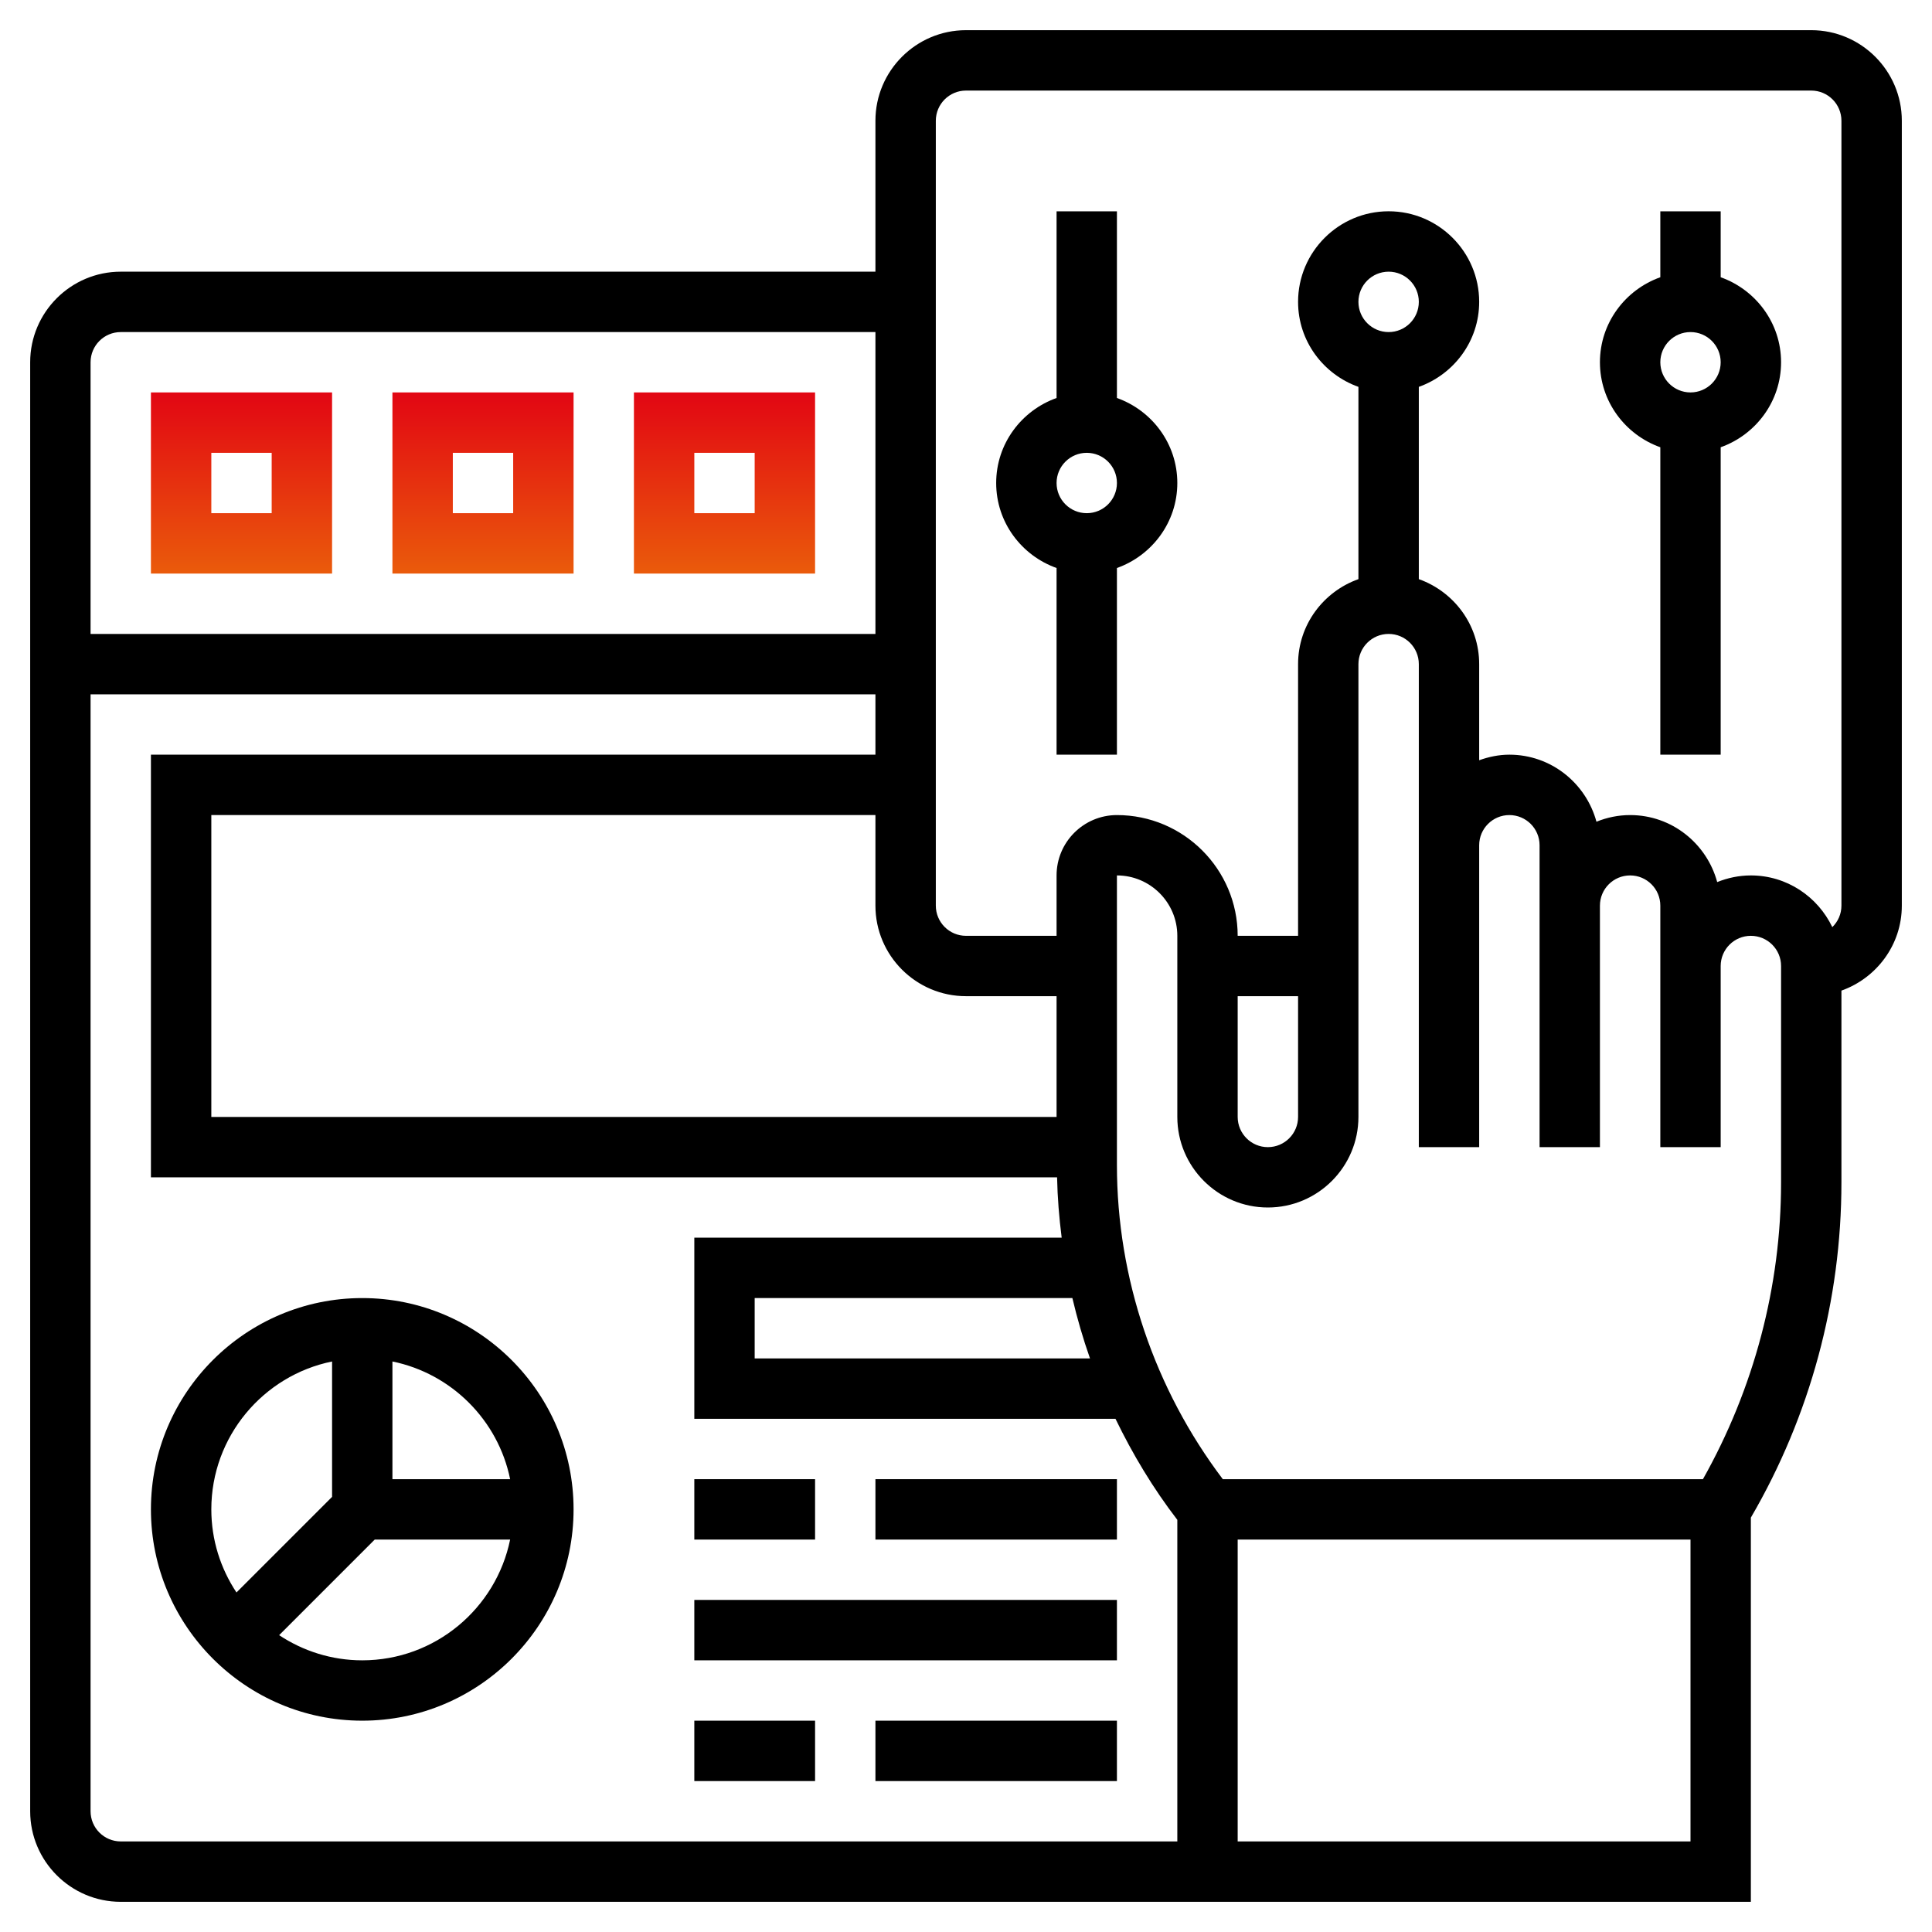 <?xml version="1.0" encoding="UTF-8"?> <svg xmlns="http://www.w3.org/2000/svg" width="50" height="50" viewBox="0 0 50 50" fill="none"> <path d="M28.906 10.3V5.469H27.344V10.3C26.437 10.623 25.781 11.483 25.781 12.5C25.781 13.517 26.437 14.377 27.344 14.7V19.531H28.906V14.7C29.813 14.377 30.469 13.517 30.469 12.5C30.469 11.483 29.813 10.623 28.906 10.3ZM28.125 13.281C27.694 13.281 27.344 12.931 27.344 12.5C27.344 12.069 27.694 11.719 28.125 11.719C28.556 11.719 28.906 12.069 28.906 12.5C28.906 12.931 28.556 13.281 28.125 13.281Z" fill="black"></path> <path d="M44.531 7.175V5.469H42.969V7.175C42.062 7.498 41.406 8.358 41.406 9.375C41.406 10.392 42.062 11.252 42.969 11.575V19.531H44.531V11.575C45.438 11.252 46.094 10.392 46.094 9.375C46.094 8.358 45.438 7.498 44.531 7.175ZM43.75 10.156C43.319 10.156 42.969 9.806 42.969 9.375C42.969 8.944 43.319 8.594 43.75 8.594C44.181 8.594 44.531 8.944 44.531 9.375C44.531 9.806 44.181 10.156 43.75 10.156Z" fill="black"></path> <path d="M46.875 0.781H25C23.708 0.781 22.656 1.833 22.656 3.125V7.031H3.125C1.833 7.031 0.781 8.083 0.781 9.375V46.875C0.781 48.167 1.833 49.219 3.125 49.219H45.312V39.276C46.847 36.644 47.656 33.649 47.656 30.601V25.637C48.563 25.314 49.219 24.455 49.219 23.438V3.125C49.219 1.833 48.167 0.781 46.875 0.781ZM28.209 35.156H19.531V33.594H27.753C27.878 34.123 28.029 34.645 28.209 35.156ZM27.344 28.906H5.469V21.094H22.656V23.438C22.656 24.73 23.708 25.781 25 25.781H27.344V28.906ZM3.125 8.594H22.656V16.406H2.344V9.375C2.344 8.944 2.694 8.594 3.125 8.594ZM2.344 46.875V17.969H22.656V19.531H3.906V30.469H27.357C27.368 30.993 27.41 31.513 27.476 32.031H17.969V36.719H28.869C29.314 37.638 29.842 38.518 30.469 39.333V47.656H3.125C2.694 47.656 2.344 47.306 2.344 46.875ZM32.031 47.656V39.844H43.75V47.656H32.031ZM46.094 30.601C46.094 33.294 45.391 35.938 44.072 38.281H31.646C29.882 35.949 28.906 33.081 28.906 30.154V22.656C29.768 22.656 30.469 23.357 30.469 24.219V28.906C30.469 30.198 31.52 31.25 32.812 31.25C34.105 31.25 35.156 30.198 35.156 28.906V17.188C35.156 16.756 35.506 16.406 35.938 16.406C36.369 16.406 36.719 16.756 36.719 17.188V29.688H38.281V21.875C38.281 21.444 38.631 21.094 39.062 21.094C39.494 21.094 39.844 21.444 39.844 21.875V29.688H41.406V23.438C41.406 23.006 41.756 22.656 42.188 22.656C42.619 22.656 42.969 23.006 42.969 23.438V29.688H44.531V25C44.531 24.569 44.881 24.219 45.312 24.219C45.744 24.219 46.094 24.569 46.094 25V30.601ZM32.031 25.781H33.594V28.906C33.594 29.337 33.244 29.688 32.812 29.688C32.381 29.688 32.031 29.337 32.031 28.906V25.781ZM35.156 7.812C35.156 7.381 35.506 7.031 35.938 7.031C36.369 7.031 36.719 7.381 36.719 7.812C36.719 8.244 36.369 8.594 35.938 8.594C35.506 8.594 35.156 8.244 35.156 7.812ZM47.656 23.438C47.656 23.656 47.566 23.852 47.42 23.994C47.043 23.206 46.244 22.656 45.312 22.656C45.004 22.656 44.711 22.72 44.441 22.828C44.171 21.832 43.268 21.094 42.188 21.094C41.879 21.094 41.586 21.157 41.316 21.266C41.046 20.27 40.143 19.531 39.062 19.531C38.788 19.531 38.527 19.587 38.281 19.675V17.188C38.281 16.17 37.626 15.311 36.719 14.988V10.012C37.626 9.688 38.281 8.829 38.281 7.812C38.281 6.52 37.23 5.468 35.938 5.468C34.645 5.468 33.594 6.52 33.594 7.812C33.594 8.829 34.249 9.688 35.156 10.012V14.988C34.249 15.311 33.594 16.17 33.594 17.188V24.219H32.031C32.031 22.495 30.63 21.094 28.906 21.094C28.044 21.094 27.344 21.794 27.344 22.656V24.219H25C24.569 24.219 24.219 23.869 24.219 23.438V3.125C24.219 2.694 24.569 2.344 25 2.344H46.875C47.306 2.344 47.656 2.694 47.656 3.125V23.438Z" fill="black"></path> <path d="M9.375 33.594C6.36 33.594 3.906 36.048 3.906 39.062C3.906 42.077 6.36 44.531 9.375 44.531C12.39 44.531 14.844 42.077 14.844 39.062C14.844 36.048 12.39 33.594 9.375 33.594ZM13.202 38.281H10.156V35.235C11.684 35.547 12.891 36.753 13.202 38.281ZM8.594 35.235V38.739L6.12 41.213C5.71 40.595 5.469 39.857 5.469 39.062C5.469 37.177 6.813 35.598 8.594 35.235ZM9.375 42.969C8.58 42.969 7.842 42.727 7.224 42.318L9.698 39.844H13.202C12.839 41.624 11.261 42.969 9.375 42.969Z" fill="black"></path> <path d="M17.969 38.281H21.094V39.844H17.969V38.281Z" fill="black"></path> <path d="M22.656 38.281H28.906V39.844H22.656V38.281Z" fill="black"></path> <path d="M17.969 44.531H21.094V46.094H17.969V44.531Z" fill="black"></path> <path d="M22.656 44.531H28.906V46.094H22.656V44.531Z" fill="black"></path> <path d="M17.969 41.406H28.906V42.969H17.969V41.406Z" fill="black"></path> <path d="M8.594 10.156H3.906V14.844H8.594V10.156ZM7.031 13.281H5.469V11.719H7.031V13.281Z" fill="url(#paint0_linear)"></path> <path d="M14.844 10.156H10.156V14.844H14.844V10.156ZM13.281 13.281H11.719V11.719H13.281V13.281Z" fill="url(#paint1_linear)"></path> <path d="M21.094 10.156H16.406V14.844H21.094V10.156ZM19.531 13.281H17.969V11.719H19.531V13.281Z" fill="url(#paint2_linear)"></path> <defs> <linearGradient id="paint0_linear" x1="6.25" y1="10.156" x2="6.25" y2="14.844" gradientUnits="userSpaceOnUse"> <stop stop-color="#E20613"></stop> <stop offset="1" stop-color="#EA5B0B"></stop> </linearGradient> <linearGradient id="paint1_linear" x1="12.5" y1="10.156" x2="12.5" y2="14.844" gradientUnits="userSpaceOnUse"> <stop stop-color="#E20613"></stop> <stop offset="1" stop-color="#EA5B0B"></stop> </linearGradient> <linearGradient id="paint2_linear" x1="18.75" y1="10.156" x2="18.75" y2="14.844" gradientUnits="userSpaceOnUse"> <stop stop-color="#E20613"></stop> <stop offset="1" stop-color="#EA5B0B"></stop> </linearGradient> </defs> </svg> 